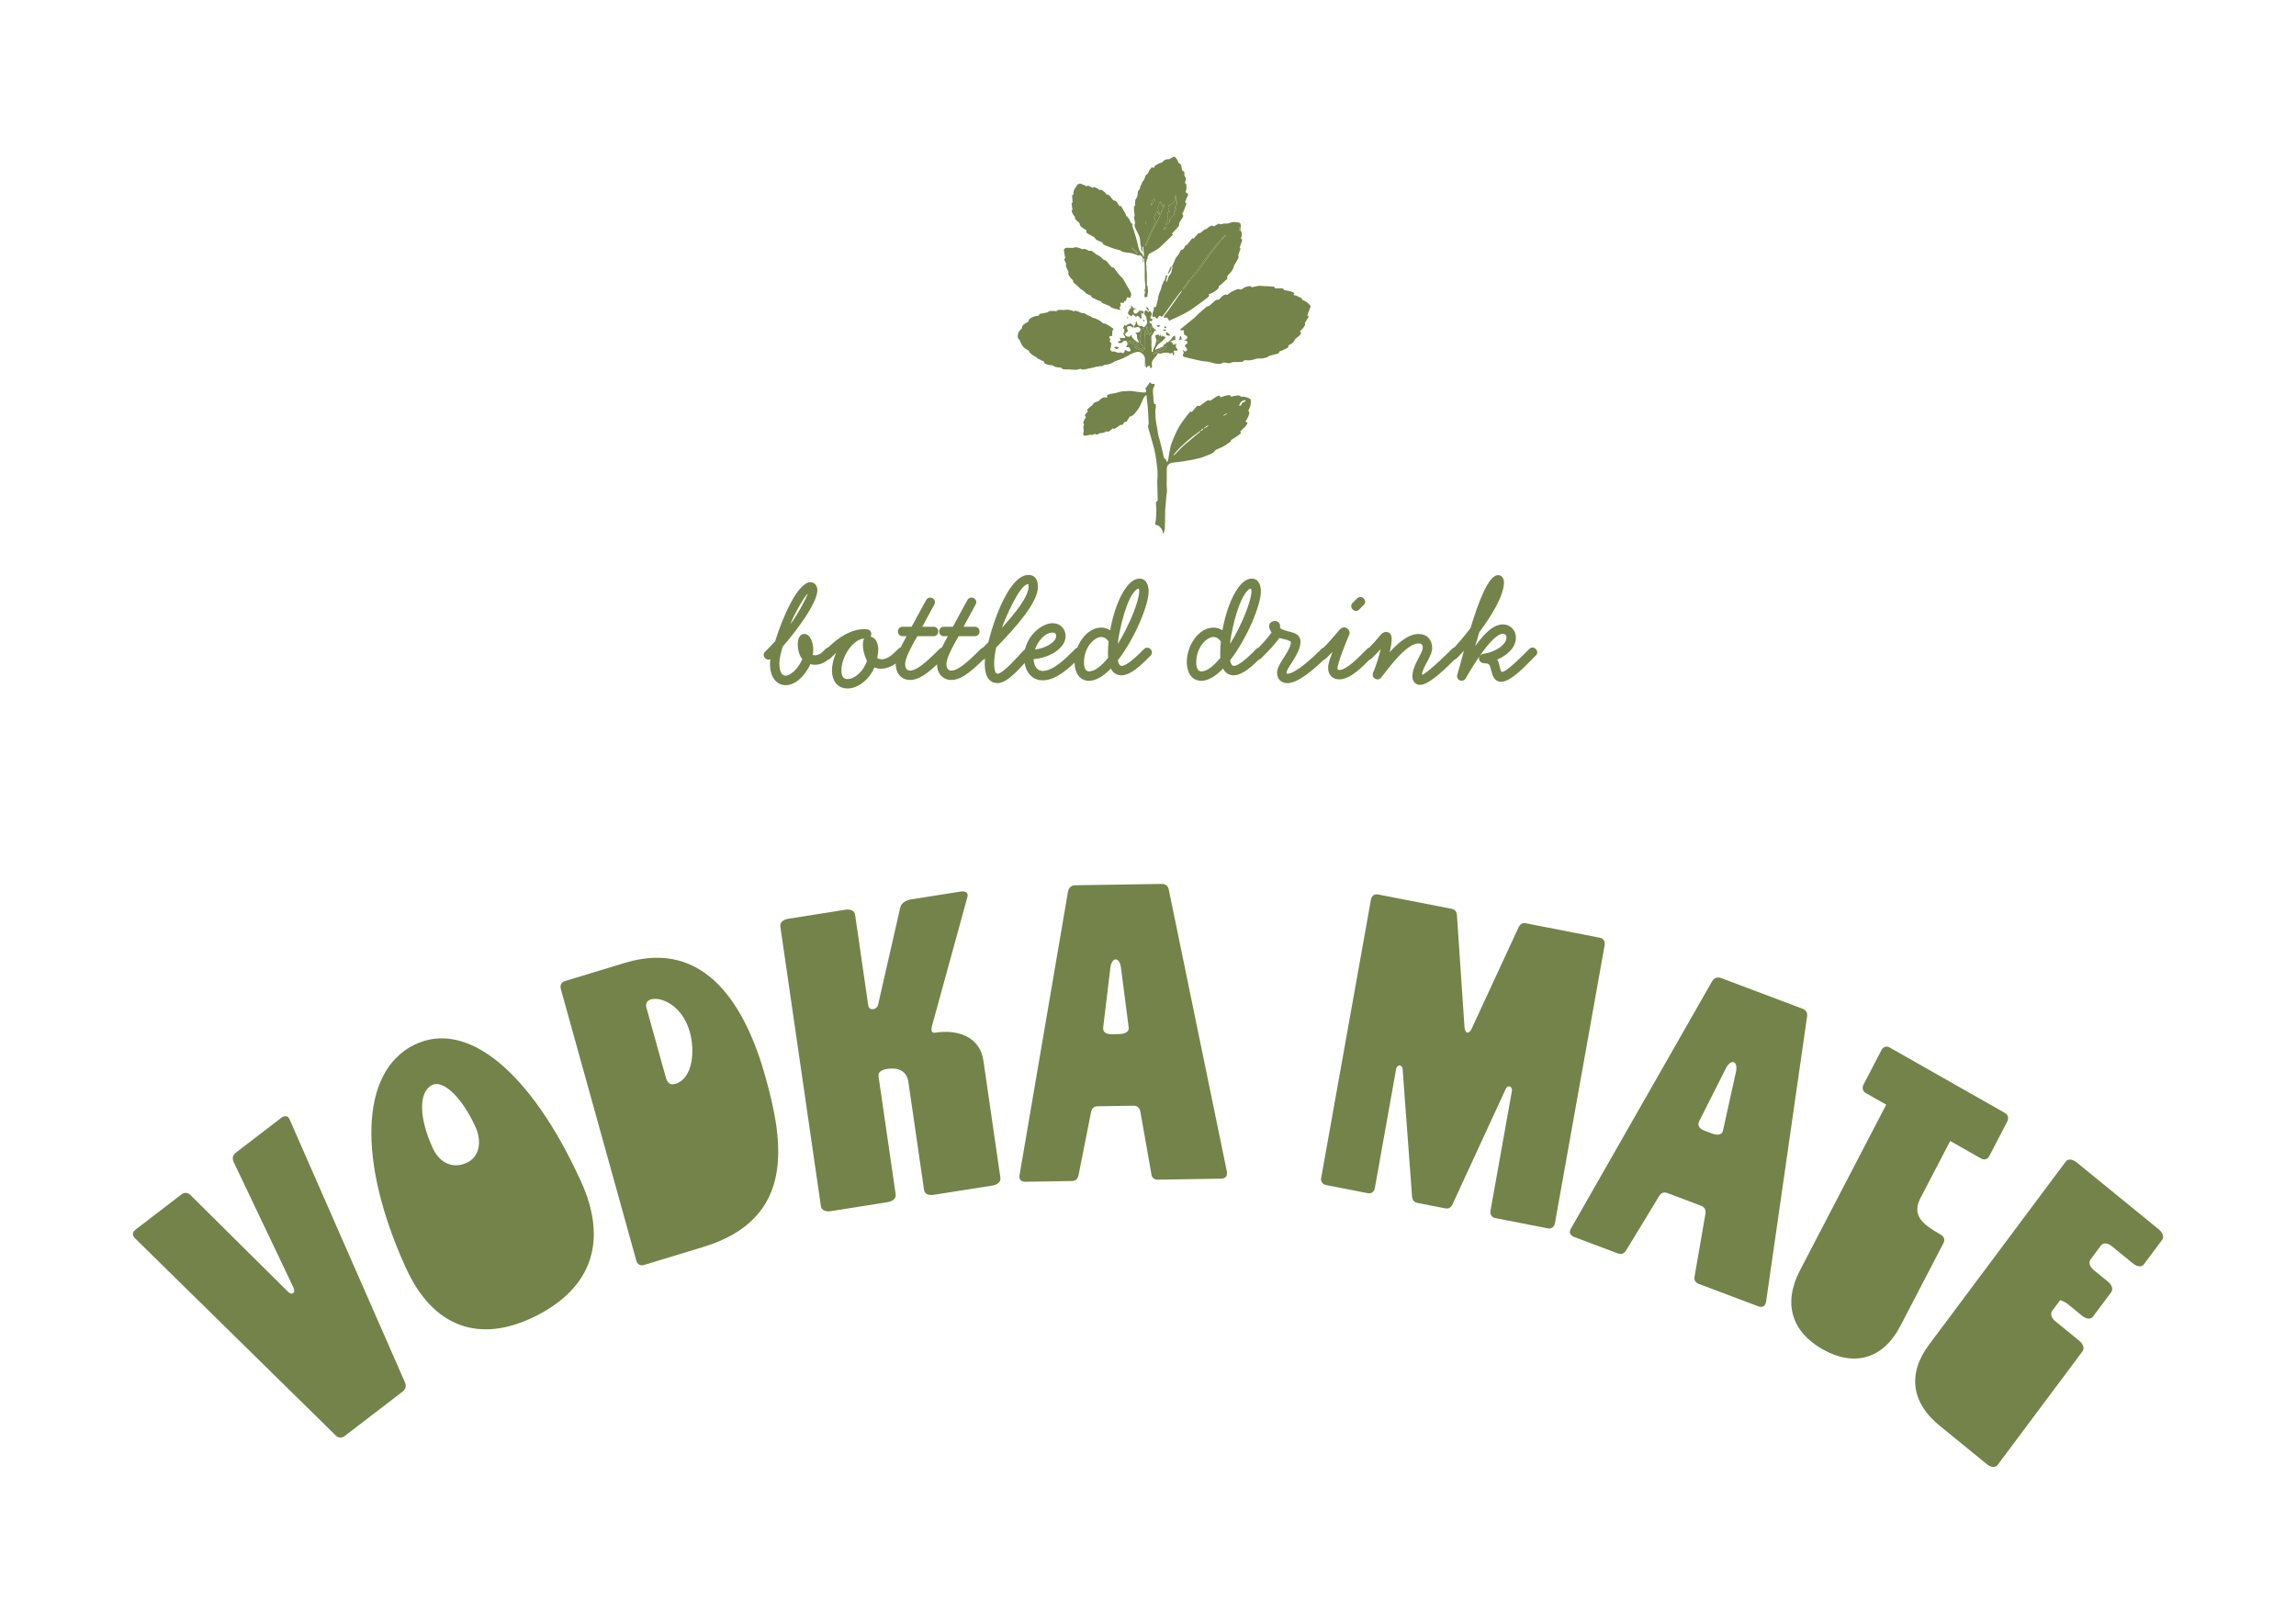 <svg viewBox="0 0 841.89 595.28" xmlns:xlink="http://www.w3.org/1999/xlink" xmlns="http://www.w3.org/2000/svg" data-sanitized-data-name="Ebene 1" data-name="Ebene 1" id="Ebene_1">
  <defs>
    <style>
      .cls-1 {
        clip-path: url(#clippath);
      }

      .cls-2 {
        fill: none;
      }

      .cls-2, .cls-3 {
        stroke-width: 0px;
      }

      .cls-3 {
        fill: #748349;
      }
    </style>
    <clipPath id="clippath">
      <rect height="595.28" width="841.89" class="cls-2"></rect>
    </clipPath>
  </defs>
  <g class="cls-1">
    <path d="M433.65,128.29c.18.13.37.24.53.38.26.24.52.19.77.02.3-.21.43-.63.26-.87-.17-.24-.39-.45-.57-.68-.28-.37-.24-.52.14-.82.21-.16.46-.31.59-.52.21-.35-.06-.78-.49-.87-.19-.04-.39-.07-.72-.14.26-.11.39-.18.54-.24.57-.22.85-.88.49-1.33-.13-.17-.45-.2-.65-.33-.14-.09-.32-.22-.35-.36-.07-.29-.08-.6-.08-.9,0-.51-.04-.56-.58-.53-.14,0-.29.02-.43,0-.12-.02-.31-.08-.33-.16-.03-.1.05-.26.14-.34.63-.53,1.27-1.04,1.92-1.55,1.13-.91,2.27-1.8,3.37-2.73.39-.32.66-.77,1.03-1.11,1.02-.92,2.07-1.82,3.12-2.7.15-.13.4-.16.61-.23.18-.07.39-.11.52-.22.66-.58,1.31-1.17,1.96-1.76.29-.26.62-.44,1.07-.41.38.03.64-.18.85-.45.47-.59,1.03-1.11,1.77-1.41.18-.08.45-.04.65.02.18.06.26.1.41-.08.18-.21.45-.35.69-.52.89-.63,1.87-1.1,2.93-1.43.21-.07.52-.07.71.03.46.25.73.02,1.06-.2.81-.54,1.69-.93,2.72-.94.22,0,.41.01.51.26.03.08.27.15.38.13.74-.16,1.47-.41,2.21-.49.65-.07,1.33.04,2,.07.66.03,1.31.05,1.97.09.58.03,1.17.07,1.74.14.11.01.27.16.29.26.03.25.15.33.41.33.75,0,1.49.02,2.24.02.29,0,.54-.01.58.36.01.11.2.26.34.29.68.15,1.38.23,2.06.4.45.11.89.29,1.3.48.26.13.41.34.09.59-.17.13-.24.31.08.35,1.02.15,1.85.71,2.74,1.13.18.08.21.43.32.69,1.18.27,2.04,1.08,2.84,1.93.12.13.18.39.13.55-.37,1.02-.77,2.03-1.17,3.05-.04-.01-.07-.02-.1-.03.01.02.01.06.03.07.62.32.66.4.32.99-.33.57-.72,1.11-1.06,1.67-.06.1-.04.25-.05.38-.01.25.08.55-.04.74-.43.68-.9,1.35-1.62,1.82-.1.06-.15.19-.21.28.55.64.55.91-.08,1.48-.51.47-1.09.87-1.6,1.35-.18.17-.25.45-.38.67-.1.16-.19.33-.32.47-.47.53-1.12.82-1.74,1.16-.09.05-.09.25-.12.39-.04.16-.02.41-.12.46-.7.38-1.41.72-2.14,1.06-.25.12-.55.14-.81.25-.12.05-.27.2-.28.31-.03.38-.29.53-.62.62-.64.17-1.29.32-1.92.49-.56.15-1.14.22-1.61.66-.27.25-.79.25-1.19.39-.7.25-1.4.24-2.14.2-.48-.03-.98.13-1.45.27-1,.3-2,.54-3.07.39-.45-.06-.88-.02-1.2.36-.31.37-.8.24-1.2.27-.8.04-1.6-.02-2.4.02-.31.01-.61.18-.91.29-.58.22-1.13.11-1.71,0-.56-.11-1.16-.31-1.67.2-.12.12-.39.13-.6.15-1.14.09-2.23-.13-3.3-.51-.63-.22-1.3-.3-1.99-.34-1-.06-1.99-.32-2.98-.51-.99-.2-1.97-.43-2.94-.66-.7-.17-1.39-.34-2.08-.55-.32-.09-.46-.66-.24-.96.31-.43.29-.8-.09-1.18-.07-.08-.11-.19-.16-.29.04-.02.07-.04.11-.06" class="cls-3"></path>
    <path d="M426.43,195.5c-.06-.82-.4-1.54-.97-2.16-.41-.45-.84-.84-1.55-.86-.35-.01-.33-.34-.3-.56.06-.54.21-1.08.25-1.62.08-1.09.14-2.18.14-3.27,0-.81-.09-1.62-.15-2.43-.02-.29-.05-.57.27-.73.37-.2.38-.5.37-.84-.06-2.15-.12-4.3-.14-6.45,0-.9.14-1.8.11-2.69-.04-1.22-.18-2.43-.29-3.65-.04-.45-.22-.91-.13-1.33.1-.45-.26-.73-.24-1.15.03-.45-.13-.91-.21-1.36-.11-.58-.21-1.16-.35-1.74-.14-.57-.32-1.13-.47-1.7-.16-.57-.31-1.14-.47-1.7-.43-1.51-.87-3.02-1.3-4.54-.05-.16-.11-.36-.05-.5.37-.93.19-1.88.16-2.82-.05-1.34-.13-2.68-.24-4.01-.11-1.24-.29-2.48-.43-3.72-.02-.14.04-.29.03-.43,0-.3-.21-.42-.43-.21-.3.28-.58.61-.76.96-.68,1.38-1.1,2.87-2.05,4.14-.63.85-1.23,1.73-2.16,2.34-.09.06-.2.17-.29.15-.52-.07-.65.27-.83.59-.25.43-.5.86-.78,1.27-.06.09-.23.19-.34.19-.52-.03-.78.26-.91.64-.12.38-.47.5-.76.48-.58-.04-.82.33-1.18.6-.43.31-.9.59-1.38.83-.1.05-.33-.13-.49-.2-.44.34-.91.72-1.41,1.07-.23.16-.48.38-.78.05-.03-.03-.19,0-.26.04-.62.34-1.25.59-2.01.59-.38,0-.76.26-1.12.43-.39.18-.71.19-.88-.17-.53.15-1.08.48-1.54.41-.85-.15-1.54.36-2.35.29-.4-.04-.59-.14-.57-.49.03-.39.12-.77.16-1.15.02-.24.06-.51-.02-.73-.24-.64-.04-1.22.2-1.84-.63-.4-.21-.92-.04-1.37.16-.44.48-.83.73-1.24-.72-.49-.4-.88.22-1.58.06-.07.15-.12.23-.18.17-.12.26-.23.12-.46-.17-.28-.12-.61.14-.84.43-.38.9-.73,1.35-1.1.16-.14.38-.27.44-.45.17-.44.49-.7.94-.86.38-.14.77-.26,1.16-.4.08-.03.14-.1.2-.16.17-.18.3-.4.5-.54.46-.33.91-.7,1.56-.65.27.02.53.06.84.09.01-.13.05-.23.02-.32-.11-.46.04-.63.5-.81.81-.32,1.69-.33,2.53-.54.8-.2,1.58-.45,2.38-.62.47-.09.97-.05,1.46-.07.61-.03,1.23-.14,1.83-.1.68.04,1.36.2,2.04.3.01,0,.03.01.04.01,1.07.03,2.1.39,3.19.24.44-.06.35-.36.32-.6-.04-.34-.14-.67-.2-1,0-.05.01-.1.02-.17.15,0,.28,0,.48,0-.25-.42.05-.59.34-.82.22-.18.33-.49.47-.74.07-.12.1-.25.17-.42.15.1.25.15.33.22.31.31.63.5,1.13.39.34-.08.58.37.33.74-.82,1.25-.53,2.58-.41,3.9.05.54.03,1.08.09,1.61.04.36.13.72.25,1.06.03.08.27.1.41.15.05-.03.1-.05.16-.08,0,.43.08.88,0,1.3-.23,1.12-.18,2.23-.11,3.35.05.78.16,1.55.27,2.33.15.98.32,1.96.49,2.93.12.7.25,1.4.4,2.1.07.34.23.66.32,1,.19.69.35,1.39.53,2.09.21.83.44,1.65.63,2.48.14.6.2,1.21.37,1.81.08.29.15.62.59.77.22.07.32.45.46.7.06.11.08.24.15.47.17-.2.32-.3.35-.43.1-.42.15-.85.22-1.28.06-.38.12-.75.17-1.13.03-.22.04-.44.09-.66.05-.22.13-.43.19-.65.02-.05.04-.1.04-.15.12-1.38.62-2.67,1.13-3.95.45-1.13.96-2.24,1.5-3.34.8-1.63,1.84-3.14,2.97-4.59.54-.7,1.09-1.38,1.62-2.08.17-.23.36-.3.66-.2.1.03.3-.03.37-.12.47-.55.92-1.11,1.38-1.67.27-.34.62-.5,1.08-.39.11.02.27,0,.35-.06.45-.32.89-.66,1.34-.99.38-.28.76-.56,1.17-.8.3-.18.61-.33.99-.07.09.06.35-.02.49-.11.61-.4,1.2-.84,1.81-1.24.28-.18.6-.32.91-.43.4-.15.58-.05.64.33.05.27.19.22.39.15,1.01-.34,2.03-.7,3.13-.72.07,0,.14,0,.24.01.03.1.05.2.08.3.09.32.21.31.55.2.5-.16,1.03-.25,1.55-.33.33-.05.68-.04,1.02-.02.15,0,.42.05.44.13.09.3.31.33.56.3,1.02-.15,1.89.27,2.78.62.41.16.53.51.55.87.06,1.24-.21,2.42-.88,3.52-.05.08-.02.29.04.32.41.19.29.51.24.79-.19.99-.67,1.87-1.2,2.72-.18.3-.05.4.21.49.36.12.45.29.26.61-.34.58-.72,1.12-1.29,1.56-.5.38-.88.89-1.32,1.35.1.1.15.17.21.21.22.12.22.26.03.4-.62.46-1.23.94-1.88,1.38-.49.34-1.02.62-1.51.95-.12.08-.27.25-.26.37.04.29-.12.36-.35.5-.55.33-1.05.72-1.58,1.08-.92.61-1.93,1.06-2.97,1.47-.4.16-.84.39-1.11.86-.21.37-.74.61-1.17.83-.63.31-1.3.55-1.95.8-.67.26-1.34.52-2.03.73-.48.15-.99.23-1.48.34-.57.13-1.14.28-1.71.39-1.2.22-2.4.44-3.61.62-1.07.16-2.14.27-3.21.38-1.45.14-2.27.94-2.3,2.3-.04,2.1-.05,4.2-.04,6.3,0,.63.14,1.26.11,1.89-.04.79-.22,1.58-.3,2.37-.08.76-.1,1.52-.16,2.28-.06.72-.14,1.45-.2,2.17-.02.22-.02.45-.02.67-.03,1.96-.02,3.93-.1,5.89-.02.63-.24,1.26-.38,1.89-.02.09-.13.16-.19.24-.04-.02-.08-.05-.12-.07M440.18,157.9c-1.03.75-2.07,1.49-3.07,2.27-.74.58-1.44,1.21-2.15,1.83-.74.65-1.48,1.31-2.2,1.99-.36.34-.66.72-.99,1.08-.1.11-.21.21-.3.32-.31.35-.62.71-.93,1.07-.1.12-.19.24-.28.37.05.04.1.07.15.11.25-.22.51-.43.75-.66.93-.95,1.79-1.97,2.79-2.85,1.71-1.52,3.53-2.94,5.26-4.43.36-.31.92-.52.96-1.09.54.05.86-.16,1.1-.85-.27.16-.46.24-.61.36-.18.15-.32.33-.48.49M456.82,146.98c-.14-.27-.37-.3-.65-.23-.96.23-1.65,1.02-1.8,2.13.38-.14.81-.28.86-.64.04-.34.18-.48.46-.63.37-.19.73-.41,1.14-.64M443.07,155.97s-.07-.08-.11-.11c-.48.35-.96.7-1.45,1.05.05.05.09.1.14.15.55-.27,1.07-.58,1.42-1.09M450.11,151.61c-.52-.09-1.49.48-1.58.91.53-.3,1.05-.61,1.58-.91M424.52,173.15h.04c0-.69,0-1.38,0-2.06-.01,0-.03,0-.04,0,0,.69,0,1.37.01,2.06" class="cls-3"></path>
    <path d="M410.36,75.25c-.03.06-.07.11-.1.17.13.05.3.17.37.13.34-.2.46.07.56.23.48.78.94,1.57,1.39,2.36.11.18.17.39.25.59.07.15.3.31-.07.44.1.03.21.09.31.09.23,0,.41.02.32.3-.01.04.03.1.06.13.64.45.84,1.13,1.1,1.78.04.09.08.24.15.25.43.08.45.44.59.72.03.05.02.17-.02.2-.31.2-.1.38.03.62.06-.13.09-.21.17-.39-.02.26-.03.42-.04.58,0,.11-.07.26-.02.32.42.53.43,1.19.65,1.78.33.9.56,1.84.81,2.77.22.84.39,1.7.62,2.54.19.69.38,1.4,1.05,1.89.12.08.2.22.27.35.17.33.32.68.48,1.02.05,0,.1-.02.15-.03,0-.38.02-.76-.01-1.13-.05-.76-.12-1.52-.2-2.28-.01-.11-.12-.21-.18-.32-.06.1-.18.21-.18.3.02.4.09.81.13,1.21.02.2,0,.4-.05.59-.35-.64-.64-1.26-.53-1.99.03-.22-.18-.47-.22-.71-.07-.47-.14-.94-.14-1.41,0-.95-.33-1.8-.74-2.64-.38-.77-.77-1.52-1.1-2.31-.21-.5-.34-1.02.02-1.54.06-.09-.04-.27-.07-.41-.12-.56-.23-1.11-.35-1.67-.01-.05-.02-.12,0-.16.5-.74,0-1.48,0-2.22,0-.54-.02-1.08-.02-1.62,0-.07.05-.18.11-.19.4-.1.33-.38.31-.64-.08-.83-.05-1.69.48-2.34.44-.54.39-1.06.45-1.63.04-.47.12-1.1.46-1.33.62-.42.27-1.05.61-1.5.26-.34.37-.79.55-1.18.04-.09.08-.19.14-.28.09-.15.2-.29.3-.43.13-.18.29-.35.37-.54.2-.47.33-.97.53-1.44.06-.15.23-.3.38-.35.42-.15.54-.48.65-.83.21-.69.68-1.23,1.21-1.71.31-.29.36.11.55.28.1-.12.22-.21.27-.33.2-.47.59-.77,1.04-1.01.52-.27,1.01-.58,1.64-.65.18-.02.36-.23.5-.39.55-.64,1.21-1.02,2.14-.9.07.01.16-.01.23-.05.53-.29,1.05-.6,1.6-.86.18-.08.42-.11.58.15.15.25.43.42.58.67.21.33.36.68.52,1.03.15.32.27.61.68.76.21.08.41.36.46.59.13.53.15,1.09.26,1.62.03.15.2.32.36.38.37.16.57.36.54.76-.03.26-.02.53,0,.79.01.14.04.3.13.4.53.58.38,1.23.2,1.85-.14.48-.12.73.25,1.04.09.08.15.23.14.35-.03.72.15,1.44-.19,2.15-.19.39-.03.62.38.8.52.22.56.43.32.9-.34.67-.63,1.37-.9,2.08-.08.21-.11.47.24.6.09.03.16.27.13.38-.33.93-.68,1.86-1.04,2.78-.04.11-.11.21-.18.31-.28.34-.36.65,0,1.01.11.11.11.41.03.56-.4.69-.88,1.35-1.29,2.03-.12.2-.19.47-.16.7.1.68-.43,1.05-.81,1.49-.61.68-1.23,1.34-1.87,2.04.17.11.29.19.45.29-.14.16-.26.32-.4.45-1.37,1.32-2.75,2.63-4.12,3.96-.72.7-1.56,1.23-2.46,1.7-.53.28-1.06.57-1.59.86-.26.14-.48.3-.44.61,0,.01,0,.03-.01.04-.4.39-.31.89-.33,1.36-.11,0-.26-.03-.26-.02-.03.16-.06.33-.06.49,0,.07.09.19.07.21-.4.3-.25.71-.26,1.07-.02.95,0,1.9,0,2.85.04,0,.09,0,.13,0,0-.72,0-1.43-.01-2.15.04,0,.08,0,.12,0,0,1.08,0,2.17.02,3.25,0,.22.02.43.02.65,0,.97-.03,1.94-.03,2.92,0,.17-.14.42.22.47.03,0,.04.14.05.21.07.73.15,1.46.2,2.2,0,.1-.1.2-.14.3-.04.1-.09.21-.09.32,0,.36,0,.73,0,1.03-.33.09-.55.16-.76.22-.21.05-.35,0-.33-.22.05-.48-.2-1.01.26-1.43.06-.06.04-.2.04-.31-.01-.9.07-1.81-.05-2.69-.34-2.43-.08-4.87-.2-7.31-.04-.79-.13-1.58-.2-2.36h-.22c0,.49,0,.98,0,1.46-.06,0-.11,0-.17,0-.03-.36-.12-.72-.07-1.07.09-.71-.42-1.25-1.35-1.7.04.14.08.27.12.45-.51-.18-.96-.34-1.42-.5-.49-.17-.96-.39-1.46-.49-.68-.14-1.38-.15-2.07-.28-.65-.12-1.35-.06-1.88-.6-.22-.22-.66-.26-1.01-.36-.76-.22-1.54-.4-2.28-.67-.94-.34-1.85-.74-2.77-1.12-.33-.14-.57-.33-.63-.69-.02-.09-.12-.2-.22-.24-.68-.32-1.39-.6-2.05-.95-.22-.11-.34-.39-.51-.58-.15-.17-.27-.37-.46-.48-.73-.41-1.5-.76-2.21-1.2-.4-.24-.81-.56-.45-1.11.03-.04-.14-.24-.26-.29-.77-.32-1.41-.8-1.96-1.39-.13-.14-.25-.35-.24-.51.03-.42-.23-.65-.52-.9-.43-.37-.84-.76-1.2-1.18-.11-.12-.04-.38-.06-.57.04,0,.07,0,.11,0-.27-.35-.57-.68-.8-1.06-.21-.34-.36-.71-.49-1.08-.05-.14-.03-.36.06-.45.41-.39.09-.77.04-1.15-.06-.46-.11-.93-.14-1.4,0-.06.06-.17.11-.19.38-.12.24-.33.2-.6-.09-.72-.1-1.44-.12-2.16,0-.06.1-.17.14-.17.42.01.36-.25.34-.49-.08-.75.21-1.39.63-2.01.21-.3.44-.59.61-.91.33-.59,1.21-.95,1.92-.45.15.11.37.14.57.19.35.1.7.19.77.63.14-.09.25-.21.37-.23.25-.04.54-.09.76,0,.51.2.97.47,1.48.73.06-.13.11-.25.17-.36.89.15,1.6.55,2.25,1.09.08.06.3.09.35.04.24-.23.48-.13.63.04.46.5,1.21.73,1.47,1.41.04.11.24.23.37.24.77.03,1.07.59,1.44,1.05.23.29.45.59.69.88.06.08.17.16.27.17.92.16,1.35.79,1.7,1.49.05.11.18.18.27.28M430.79,78.52c-.47-.2-.49-.44-.27-.73.2-.27.37-.56.57-.84.18-.25.14-.49-.09-.68-.27-.21-.13-.33.01-.55.27-.42.49-.88.67-1.34.06-.15-.07-.51-.17-.54-.43-.1-.28-.31-.24-.57.07-.46.09-.93.09-1.4,0-.09-.15-.18-.23-.27-.06.09-.16.18-.18.27-.07.42-.11.84-.17,1.25-.09.72-.36,1.32-1.21,1.56-.12.03-.22.19-.29.3-.14.24-.3.42-.63.36-.06-.01-.14.05-.32.11.66.28.42.63.23.99-.06.12-.11.24-.14.37-.04.17-.07.35-.1.52.17,0,.35-.02.53-.03.02,0,.05.02.09.04-.01.61-.76.29-.99.66.02.04.04.11.08.16.32.42.42.85.1,1.33-.07.11-.1.33-.02.41.3.36.08.68-.05,1-.15.37-.31.74-.46,1.11-.05.13-.05.28-.07.41.67-.39,1.33-.74,1.54-1.46-.35-.2-.37-.24-.12-.52.36-.41.72-.82,1.1-1.22.22-.24.47-.45.77-.74M419.98,90.28s.08,0,.11,0c.36-.88.69-1.77,1.08-2.63.68-1.49,1.38-2.97,2.1-4.45.32-.66.71-1.29,1.03-1.95.39-.8.76-1.61,1.11-2.42.48-1.12.92-2.24,1.38-3.37.05-.13.06-.27.09-.4-.05-.02-.1-.04-.14-.06-.12.19-.24.39-.38.62-.32-.56-.63-1.09-.99-1.72-.13.3-.24.53-.33.77-.11.28-.21.57-.31.86-.07.2-.22.42-.2.62.05.44.16.88.3,1.3.06.19.26.34.46.58-.03.1-.08.31-.14.52-.05.02-.1.03-.15.05-.14-.23-.28-.47-.44-.69-.1-.13-.24-.23-.36-.34-.06.11-.12.22-.17.34-.16.39-.21.88-.5,1.15-.44.42-.46.77-.18,1.23.15.23.28.47.39.72.04.1.03.24,0,.34-.12.29-.29.56-.42.85-.19.4-.35.8-.55,1.2-.52,1.07-1.08,2.12-1.56,3.2-.42.93-.76,1.89-1.11,2.85-.09.26-.07.56-.1.84M421.97,75.29s.1.04.15.05c.44-.63.89-1.25,1.33-1.88.01-.02.03-.06.02-.07-.12-.17-.25-.33-.38-.49-.12.09-.28.16-.36.28-.16.23-.31.48-.39.73-.15.45-.25.92-.37,1.38M417.2,92.83c-.06-.08-.1-.14-.15-.2-.25-.25-.48-.52-.75-.76-.37-.33-.75-.65-1.14-.95-.08-.06-.22-.04-.33-.06.03.09.05.19.11.26.16.17.34.32.51.48.46.42.93.85,1.4,1.27.06.05.17.07.26.08.03,0,.07-.07.11-.12M426.71,84.13c.06.03.12.06.18.1.2-.21.41-.41.6-.63.16-.18.09-.35-.12-.41-.12-.03-.36.04-.4.13-.12.26-.18.54-.26.81M419.98,82.28s.05,0,.08,0c0-.32,0-.64,0-.96-.03,0-.05,0-.08,0,0,.32,0,.64,0,.96" class="cls-3"></path>
    <path d="M422.8,120.12c.15.1.32.19.43.31.11.13.17.3.26.46.14-.04.24-.1.35-.11.07,0,.17.05.2.11.02.04-.05.17-.1.18-.88.15-.85.98-1.27,1.47-.06.07-.05.19-.12.25-.45.35-.38.79-.36,1.27.06,1.2.06,2.4.09,3.6,0,.41,0,.82.02,1.22,0,.07.09.18.16.2.06.02.18-.06.23-.12.07-.08.15-.19.14-.28-.07-.84.5-1.46.81-2.18.06-.15.07-.32.1-.48.02-.13.02-.27.08-.38.29-.46.24-.91.06-1.39-.14-.38-.17-.79-.25-1.19,0-.04,0-.11.02-.11.36-.12.72-.27,1.09-.33.09-.02.25.24.35.38.06.08.06.2.1.34.09-.21.17-.38.25-.56.05,0,.1,0,.14,0,.1.24.2.48.31.75.05-.05.08-.08.1-.11.3-.53.29-.52.71-.09.11.12.34.14.52.2.07.02.15.02.23.03-.01.07,0,.17-.05.21-.64.64-1.19,1.43-1.97,1.86-.9.49-1.17,1.27-1.64,1.98-.1.16-.17.34-.31.63.25-.07.38-.09.49-.14.33-.14.66-.3,1-.42.67-.22,1.29-.51,1.83-.98-.11-.07-.19-.12-.33-.21.33-.15.67-.23.9-.42.22-.18.32-.48.5-.79.12.18.2.3.23.34.34-.3.71-.59,1.03-.93.29-.3.52-.65.75-1,.14-.21.21-.43.55-.42.1,0,.2-.15.36-.29.39.57-.08,1.23.35,1.76-.85-.27-1.39.27-2.05.5.04.07.05.11.06.11.54-.07.77.08.79.63.02.39.68.5,1.01.22.1-.08.19-.17.35-.31-.05.37-.08.66-.13.94-.08.47.17.8.5,1.12.11.11.23.38.17.45-.1.12-.34.17-.52.2-.13.02-.28-.06-.42-.06-.58,0-.57.04-.44.53.1.41.05.84-.1,1.24-.06,0-.12,0-.19,0-.06-.24-.12-.48-.19-.72-.03-.11-.09-.21-.13-.32-.1.06-.22.1-.28.18-.14.2-.28.25-.49.08-.01,0-.02-.02-.04-.02-.99-.14-1.97-.5-2.98.03-.26.14-.69.07-1.03.02-.38-.06-.58-.09-.71.35-.1.34-.38.63-.66.92-.84.9-1.61,1.9-1.24,3.23.12.45-.12.72-.57,1.03-.06-.24-.08-.43-.15-.61-.06-.15-.16-.39-.28-.41-.16-.03-.38.08-.53.19-.13.09-.2.25-.31.38-.06.07-.15.12-.23.19-.08-.1-.21-.2-.22-.3-.05-.5-.07-1-.09-1.5,0-.08,0-.16-.01-.24l-.08,1.57s-.08,0-.12,0c0-.8-.05-1.6,0-2.4.08-1.17-.47-2.01-1.46-2.66-.56-.37-1.2-.38-1.8-.22-.71.19-1.39.48-2.06.77-.34.15-.6.46-.94.6-.66.27-1.22.68-1.87.95-.96.4-1.96.72-2.93,1.08-.15.05-.26.19-.39.27-.96.52-2,.97-3.09.99-.64.01-.93.51-1.48.52-.12,0-.25.05-.43.09.07-.09.1-.13.19-.25-.17.03-.36.04-.38.08-.1.38-.37.16-.59.18-.43.04-.85.17-1.27.27-.09.02-.18.07-.27.09-.81.17-1.62.36-2.44.51-.73.13-1.44.49-2.23.07-.23-.12-.66.06-.99.11-.33.06-.66.19-.99.18-.8-.02-1.6-.11-2.4-.17-.08,0-.18-.05-.25-.03-.53.18-1.05-.04-1.58,0-.36.03-.69-.1-.87-.45-.04-.09-.25-.13-.39-.15-.63-.08-1.27-.13-1.9-.24-.22-.04-.4-.22-.61-.33-.24-.12-.48-.31-.72-.32-.87-.05-1.7-.2-2.46-.59-.2-.1-.48-.18-.26-.49.03-.04-.11-.23-.21-.28-.73-.36-1.47-.7-2.2-1.06-.14-.07-.23-.22-.35-.33-.11-.1-.2-.23-.33-.28-.94-.38-1.67-1.01-2.37-1.67-.02-.02-.05-.04-.05-.06-.07-.65-.68-.85-1.17-1.11-1.04-.55-1.55-1.44-2.01-2.39-.2-.43-.33-.96-.67-1.26-.62-.54-.45-1.15-.36-1.73.11-.73.45-1.4,1.08-1.91.18-.15.4-.38.4-.57-.01-.77.58-1.15,1.11-1.55.33-.26.76-.4,1.12-.63.13-.09.27-.28.26-.41-.02-.35.15-.55.43-.75.65-.44,1.34-.81,2.15-.96.14-.02.28-.04.42-.04.41,0,.71-.12.88-.5.05-.12.18-.27.3-.29.76-.15,1.52-.27,2.28-.42.22-.04.42-.17.63-.26.29-.13.57-.36.87-.37.65-.03,1.31.06,1.96.08.13,0,.29-.02.39-.1.61-.45,1.27-.47,2.01-.33.43.08.91-.04,1.37-.07.23-.01.47-.06.68-.01.65.14,1.38.08,1.94.51.06.05.22.07.27.04.53-.4,1.01-.04,1.49.08.33.08.62.26.93.4.33.14.64.34,1.05.2.12-.04.31.03.44.1.58.31,1.11.75,1.73.93.53.15.88.57,1.32.67.5.11.92.31,1.37.49.77.31,1.46.72,2.02,1.31.22.23.46.34.81.34.26,0,.56.09.79.23.76.45,1.49.93,2.22,1.43.41.28.35.38.04.75-.16.19-.12.53-.16.8-.02.21-.02.42-.03.63,0,.1-.05.22,0,.31.19.39-.06.42-.38.43-.15,0-.33,0-.46.07-.28.15-.35.56-.1.76.26.21.29.44.16.67-.24.42,0,.7.28.96.2.19.4.34.1.62-.09.08-.06.3-.04.45.03.34.08.64-.18.96-.34.44.19,1.2.79,1.2.18,0,.37-.06.55-.04.23.02.49.05.66.17.49.33.98.36,1.53.2.14-.04.35.02.49.09.51.27,1.04.06,1.15-.46.01-.06,0-.13,0-.2.03-.15.08-.3.12-.44.13.08.27.15.4.23.38.26.77.43,1.26.39.35-.03.51-.2.42-.45-.12-.37-.31-.73-.54-1.04-.07-.1-.38-.06-.57-.08-.18-.02-.36-.03-.54-.05.06-.13.11-.26.17-.38.03-.06.1-.11.11-.16.06-.35.2-.63.7-.64-.55-.1-.81-.32-.56-.81-.83-.51-1.33-.4-1.89.38-.05.07-.17.15-.26.15-.37,0-.75-.01-1.12-.04-.08,0-.18-.09-.2-.16-.01-.05.08-.14.15-.19.06-.05.2-.06.21-.11.06-.37.36-.34.76-.33-.11-.2-.19-.33-.25-.48-.07-.16-.12-.33-.18-.5.19-.04.38-.11.56-.1.33.02.65.13.97.11.2,0,.4-.16.56-.29.03-.03-.14-.26-.23-.4-.19-.29-.39-.58-.55-.88-.03-.06.05-.2.12-.26.47-.41.17-.96.28-1.43.01-.05-.19-.14-.29-.21-.22-.16-.36-.31-.03-.52.11-.07.15-.23.21-.36.06-.12.1-.26.17-.45.47.39.78.29,1.02-.16.04-.07.22-.08.34-.12.18-.06.38-.11.52-.21.2-.15.34-.13.51.03.24.22.49.43.75.64.33.26.37.52.09.88-.2-.15-.4-.29-.6-.43-.45-.33-1.18-.35-1.57.03-.14.13-.17.43-.12.63.08.34.27.66.38.9-.4.34-.75.63-1.08.94-.13.12.13.78.37.89.45.2.91.49,1.42.11.11-.08.19-.2.3-.3.08-.07.18-.12.33-.17-.2.74.38,1.13.76,1.58.17.2.41.35.61.53.36.23.71.46,1.13.73.14-.61-.16-1-.42-1.42-.11-.17-.17-.39-.18-.6-.02-.28.09-.59.03-.86-.05-.21-.27-.4-.43-.59-.07-.08-.15-.15-.23-.23.11-.02.23-.08.34-.06.87.15,1.53-.3,1.59-1.1.04-.57-.71-1.07-1.28-.86-.26.1-.54.16-.83.24-.32-.33-.19-.72.04-1,.34-.39.38-.8.36-1.26,0-.06.03-.12.16-.21.08.17.17.33.22.5.11.41.23.8.62,1.1.26.2.5.27.83.2.29-.06.63-.14.65.28.24.06.47.11.66.16.11-.15.21-.37.38-.51.6-.51.81-1.27.53-1.98-.08-.2-.13-.41-.12-.62.04-.56-.23-.98-.63-1.37-.1-.1-.18-.28-.17-.42.03-.37.11-.73.2-1.09.02-.06.2-.14.28-.12.37.07.78.1.89.58.2-.14.35-.24.48-.34.62.21.94.62.82,1.19-.1.47-.33.92-.52,1.41,0,0,.09.05.18.07.66.17.71.26.45.85-.05.12-.11.23-.26.36-.05-.16-.1-.31-.16-.5-.15.17-.3.32-.43.48-.15.19,0,.57.28.58.41,0,.46.16.51.49.06.37.28.71.42,1.07-.21-.13-.42-.25-.62-.38-.44.61-.48,1.26-.02,1.6.22-.42.42-.83.63-1.23M419.84,128.32c.18-.44-.22-.82-.22-1.21.01-.95.02-1.91.03-2.86,0-.27.13-.52.01-.81-.06-.15.05-.35.08-.54.05-.29.16-.58.12-.86-.08-.46-.24-.91-.4-1.35-.05-.13-.25-.33-.34-.31-.15.03-.35.18-.4.32-.2.64-.36,1.28-.52,1.93-.1.41-.25.82-.24,1.23.01.42-.02.84,0,1.25.02.4.26.78.34,1.18.08.39.23.52.7.15-.08.82.25,1.41.84,1.88M427.91,127.04c-.61-.26-1.01.05-1.36.27-1.15.7-2.25,1.45-3.37,2.2-.13.09-.2.25-.3.38.03.03.07.05.1.08.4-.26.83-.48,1.17-.79.19-.17.31-.22.56-.22.44,0,.9-.05,1.19-.35.2,0,.4.06.5-.01.31-.22.6-.46.86-.73.23-.24.41-.52.64-.82M413.71,125.29s-.03.09-.05.13c.19.09.38.19.58.27.14.06.3.07.45.12.75.27,1.49.55,2.24.82.14.05.31.09.46.07.06,0,.17-.23.15-.25-.48-.43-.92-.91-1.67-.93-.12,0-.25-.06-.35-.12-.59-.38-1.2-.34-1.81-.12M419.26,128.69c-.08-.12-.11-.18-.15-.23-.51-.61-1.25-.88-1.96-1.21-.01,0-.03,0-.04,0-.28-.02-.56-.03-.75-.29-.04-.05-.27.02-.41.04.03.1.03.22.1.28.82.73,1.96.96,2.91,1.49.06.03.18-.04.31-.07M420.16,121.16c.08.46.13.84.21,1.2.01.07.12.14.2.17.05.01.15-.06.18-.12.15-.26.28-.54.44-.86-.32-.12-.64-.24-1.04-.39M420.49,119.67c-.28.76-.1,1.33.43,1.37.15-.53-.08-.96-.43-1.37M421.34,122.88c.47-.13,1.01-.86.93-1.26-.54.27-1,.89-.93,1.26M424.9,124.97s-.07-.09-.11-.14c-.22,0-.5-.12-.54.23-.01.08.1.18.15.27.17-.12.33-.24.5-.36M422.03,127.46h.06c0-.45,0-.91,0-1.36h-.06c0,.45,0,.91,0,1.36" class="cls-3"></path>
    <path d="M444.96,83.07c.62-.35,1.2-.67,1.76-1.01.19-.11.29-.11.48.03.15.11.42.16.61.13.36-.06.69-.24,1.05-.28.34-.04.7.08,1.04.04.37-.04.74-.15,1.09-.28,1.02-.42,2.06-.32,3.1-.11.21.04.53.05.59.16.17.31.3.67.31,1.01,0,.56-.11,1.12-.15,1.68,0,.11.11.23.18.35.1.18.3.35.29.52-.04.61.12,1.24-.21,1.83-.12.22-.18.54.3.57.04,0,.12.27.08.38-.3.94-.63,1.87-.95,2.82.45.11.36.31.22.62-.28.65-.47,1.35-.7,2.02-.01.04-.03.08-.01.12.39.86-.35,1.45-.62,2.14-.21.52-.62.97-.88,1.48-.16.33-.17.72-.32,1.05-.38.86-.98,1.59-1.67,2.27-.25.24-.46.54-.6.85-.07.15.03.38.06.58.05.02.1.04.15.06-.83.75-1.66,1.51-2.5,2.26-.21.19-.5.3-.72.48-.09.08-.16.28-.11.36.15.23.02.35-.12.51-.79.9-1.81,1.52-2.95,1.99-.15.06-.33.07-.49.11-.01.03-.05.06-.04.07.33.58-.04.92-.48,1.25-1.82,1.35-3.61,2.73-5.47,4.03-1.04.73-2.17,1.36-3.31,1.96-1.2.64-2.46,1.2-3.7,1.77-.51.24-1.03.44-1.63.69-.02-.07-.06-.22-.14-.35-.16-.26-.3-.54-.52-.74-.2-.17-.5-.18-.74.04-.25.23-.43.07-.45-.15-.02-.25.03-.54.17-.74.37-.53.83-1,1.22-1.52.46-.61.87-1.23,1.3-1.85.74-1.05,1.48-2.11,2.22-3.16.49-.69,1-1.38,1.48-2.07.08-.11.11-.25.16-.37-.04-.02-.08-.04-.12-.07-.16.2-.33.4-.49.6-.19.24-.38.48-.56.73-.53.7-1.06,1.41-1.58,2.11-.02.03-.06.06-.09.09-.96,1.36-1.91,2.72-2.89,4.07-.44.6-.91,1.19-1.38,1.77-.15.19-.31.28-.54.02-.28-.31-.6-.27-.84.07-.19.26-.36.54-.59.89-.31-.32-.6-.62-.93-.97-.13.08-.31.21-.52.34-.3-.32-.32-.67-.23-1.04.06-.24.09-.49.13-.73.02-.09,0-.2.05-.27.32-.43.33-.91.29-1.41-.02-.24.11-.3.34-.27.36.04.5-.14.58-.45.22-.91.47-1.81.69-2.71.05-.22-.02-.46.03-.67.08-.37.19-.73.33-1.08.41-1.01.88-2,1.01-3.09.48-.49.33-1.23.89-1.73.27-.24.29-.72.37-1.1.13-.61.23-.78.7-.97.02.18.07.35.04.5-.12.49-.27.97-.42,1.45-.1.3-.1.35.2.64.2-.55.39-1.07.57-1.58.05-.15.05-.32.14-.45.28-.43.61-.82.88-1.26.13-.21.15-.48.21-.73.04-.19.01-.4.09-.58.14-.32.35-.61.08-.96-.05-.06.01-.2.05-.3.32-.7.65-1.39.96-2.09.06-.13,0-.3.07-.42.14-.26.33-.5.51-.74.28-.38.6-.74.85-1.14.26-.4.43-.85.68-1.27.09-.15.28-.35.41-.34.54.05.67-.35.88-.63.14-.19.2-.43.33-.64.07-.12.19-.3.3-.31.41-.05.55-.34.75-.6.48-.61.96-1.2,1.44-1.81.22-.28.46-.2.72-.06.36-.44.69-.91,1.09-1.31.33-.33.6-.78,1.22-.74.08,0,.17-.08.25-.14.44-.36.88-.72,1.32-1.08.08-.06.17-.15.25-.15.6.06.79-.44,1.16-.68.36-.23.73-.46,1.13-.62.28-.11.63-.17.8.3M436.35,102.57c-.27.22-.6.41-.81.68-.26.34-.4.75-.64,1.1-.33.48-.72.94-1.07,1.41-.08.11-.13.24-.2.35.05.04.09.07.14.1.11-.1.24-.19.33-.3.49-.61,1-1.21,1.44-1.85.32-.47.53-1,.8-1.51.57-.28.71-.49.64-.93.21-.08.46-.13.61-.26.39-.35.79-.71,1.09-1.12.95-1.28,1.85-2.6,2.78-3.89,1-1.4,1.99-2.8,3.03-4.17,1.09-1.43,2.25-2.82,3.37-4.22.59-.57,1.18-1.14,1.77-1.7-.04-.04-.07-.08-.11-.12-.1.04-.22.07-.3.14-.39.33-.79.65-1.13,1.02-.15.17-.16.45-.23.68-.07.02-.15.03-.2.07-.51.46-1.06.89-1.5,1.4-.85.97-1.65,1.97-2.43,2.99-.59.77-1.11,1.59-1.69,2.36-.3.4-.68.76-1.02,1.14-.11.12-.2.26-.28.39-.19.3-.35.62-.55.91-.11.17-.28.29-.4.45-.28.38-.55.77-.82,1.16-.66.93-1.32,1.87-1.97,2.81-.1.09-.19.2-.31.26-.28.16-.4.37-.33.67M454.53,84.72c.11-.39.21-.65.25-.92.02-.17-.04-.36-.1-.52,0-.03-.3,0-.3,0-.02.44-.13.9.15,1.43" class="cls-3"></path>
    <path d="M412.95,110.27c-.23.05-.53.05-.68.18-.15.12-.15.4-.2.57-.45,0-.84,0-1.35,0,.08.27.17.48.21.7.03.15.07.36-.02.46-.46.54-.48.56-.13,1.15.04.07.08.14.18.32-.36-.06-.62-.11-.88-.16-.92-.18-1.82-.41-2.66-.8-.1-.04-.23-.11-.25-.18-.05-.3-.32-.34-.55-.43-.81-.32-1.62-.64-2.43-.97-.06-.02-.16-.07-.17-.12-.09-.65-.74-.58-1.18-.78-.84-.38-1.69-.76-2.51-1.17-.14-.07-.15-.34-.22-.52.03-.02.06-.04.09-.06-.59-.25-1.19-.49-1.76-.78-.26-.13-.44-.38-.65-.58-.16-.15-.29-.33-.46-.45-.36-.25-.77-.46-1.13-.72-.18-.13-.3-.34-.46-.51-.27-.27-.54-.54-.83-.78-.35-.3-.73-.58-1.09-.86-.23-.19-.39-.38-.32-.72.03-.16-.14-.41-.3-.54-.68-.52-1.05-1.24-1.46-1.93-.07-.12,0-.31.02-.47,0-.14.07-.3.02-.42-.25-.59-.55-1.15-.78-1.74-.12-.32-.36-.62-.08-1.03.1-.14-.15-.5-.25-.75-.1-.26-.2-.52-.32-.77-.13-.27-.17-.5.13-.7.31-.21.01-.43,0-.64-.05-.49-.16-.98-.25-1.47-.05-.28-.1-.56-.12-.85-.01-.15,0-.35.09-.43.3-.26.61-.53,1.1-.49.6.05,1.21.04,1.81.04.2,0,.42.02.59-.05.85-.37,1.62-.05,2.39.22.21.07.4.19.61.28.08.03.18.08.24.06.86-.37,1.47.17,2.16.46.17.08.42.19.54.13.4-.2.68.02.93.2.54.37,1.02.8,1.56,1.18.25.18.61.23.86.41.46.34.9.72,1.31,1.12.26.25.48.47.91.51.24.02.48.28.66.48.5.57.95,1.18,1.44,1.77.19.24.43.42.79.4.11,0,.28.05.34.13.33.43.63.87.95,1.31.25.34.5.67.76.99.33.42.7.81,1.12,1.17.48.42.76,1.04,1.09,1.59.65,1.08,1.27,2.18,1.89,3.27.19.34.35.69.5,1.04.24.57-.27,1.04-.28,1.59,0,0-.39.09-.51.01-.49-.28-.66-.26-.83.26-.1.27-.13.56-.19.84" class="cls-3"></path>
    <path d="M418.46,114.44c.04.7.09,1.41.1,2.12,0,.11-.15.23-.23.34-.1-.08-.24-.14-.3-.24-.52-.74-.52-.74-1.12-.86-.03.04-.08.09-.11.15-.16.3-.32.29-.54.04-.15-.17-.32-.34-.5-.48-.38-.27-.54-.22-.71.21-.03.08-.06.17-.12.33-.42-.29-.85-.52-1.16-.85-.16-.16-.19-.54-.1-.76.21-.5.53-.96.8-1.43.11.01.2.02.35.03-.05-.37-.09-.71-.14-1.06.04-.02.09-.04.14-.05.4.61.75,1.31,1.75,1.16,0,.04,0,.07,0,.11-.09.06-.19.17-.26.16-.48-.1-.58.23-.72.52-.1.21.15.9.4,1.02.29.14.61.17.88-.06.25-.22.49-.47.74-.69.12-.11.28-.27.4-.26.41.03.82.09,1.21.21.1.03.19.33.15.47-.06.2-.24.37-.37.55-.1-.09-.23-.17-.31-.27-.09-.14-.14-.31-.21-.47-.01.02-.02.04-.04.05" class="cls-3"></path>
    <path d="M429.07,123.07c-.25-.02-.42-.04-.58-.04-.78-.02-1.08-.37-.92-1.07.02-.09.11-.16.17-.24.08.06.17.11.25.16.17.12.33.25.5.38.06.05.12.09.17.14.11.12.21.26.32.39.03-.02.06-.04.09-.05,0,.13,0,.26,0,.34" class="cls-3"></path>
    <path d="M429.38,97.56c.39.68,0,1.18-.24,1.66-.21.42-.38.9-.85,1.15-.04-.02-.08-.04-.12-.07.39-.88.78-1.76,1.21-2.74" class="cls-3"></path>
    <path d="M410.43,127.46c-.4.23-.68.5-.99.53-.24.02-.52-.24-.76-.4-.06-.04-.08-.25-.04-.27.18-.1.4-.24.59-.21.39.06.76.22,1.21.36" class="cls-3"></path>
    <path d="M432.97,124.4c-.11.09-.22.19-.34.26-.08.05-.19.06-.28.1-.01-.11-.08-.28-.03-.31.31-.2.23-.48.25-.75.01-.12.05-.28.13-.35.12-.1.3-.14.46-.2-.02.12-.07.25-.07.38.02.18.06.35.12.53.03.11.15.21.14.31-.01.06-.19.1-.29.15-.03-.04-.06-.07-.09-.11" class="cls-3"></path>
    <path d="M424.5,119.33c.13-.04.25-.09.38-.13.09-.03.23-.09.26-.07.07.06.11.17.11.27,0,.33-.3.52-.63.42-.08-.02-.18-.04-.24-.08-.12-.08-.22-.19-.32-.29.13-.07.26-.15.39-.22.02.03.04.07.06.1" class="cls-3"></path>
    <path d="M421.15,113.98c-.39-.44-.71-.8-1.05-1.19.41-.25.68-.02.87.17.24.24.34.57.18,1.02" class="cls-3"></path>
    <path d="M426.38,121.07c.27-.11.53-.23.81-.31.08-.02.27.08.29.15.03.12,0,.29-.07.39-.04.06-.23.07-.33.05-.23-.04-.44-.12-.66-.18-.01-.04-.02-.08-.03-.12" class="cls-3"></path>
    <path d="M427.38,120.35c-.47-.01-.46-.29-.45-.52,0-.09.12-.18.19-.27.21.15.42.31.64.46-.13.11-.25.22-.38.33" class="cls-3"></path>
    <path d="M419.62,107.26c0-.55,0-1.04,0-1.55.36.36.37,1.07,0,1.55" class="cls-3"></path>
    <path d="M413.31,116.84c.03-.24.06-.48.09-.76.39.26.37.43-.09.76" class="cls-3"></path>
    <path d="M419.27,117.24c.28.09.43.28.38.56-.01.07-.17.11-.25.17-.1-.22-.19-.44-.29-.66.06-.02.11-.04.17-.06" class="cls-3"></path>
    <path d="M424.52,158.41c0-.69,0-1.37-.01-2.06.02,0,.03,0,.04,0,0,.69,0,1.37.01,2.06h-.04Z" class="cls-3"></path>
    <path d="M430.79,78.52c-.3.29-.55.5-.77.74-.38.4-.74.81-1.1,1.22-.25.28-.24.33.12.52-.21.72-.87,1.07-1.54,1.46.02-.14.02-.28.07-.42.14-.37.31-.74.46-1.11.13-.33.35-.64.05-1-.07-.09-.05-.31.03-.41.32-.48.22-.9-.11-1.32-.04-.05-.05-.12-.07-.16.23-.37.97-.05.98-.66-.04-.02-.06-.04-.09-.04-.18,0-.35.02-.53.03.03-.17.05-.35.1-.52.03-.13.08-.26.14-.37.2-.36.43-.71-.23-.99.19-.07.26-.12.32-.11.34.06.49-.12.63-.36.07-.12.17-.27.29-.31.85-.24,1.11-.84,1.2-1.56.05-.42.1-.84.17-1.26.02-.1.12-.18.18-.27.08.09.24.18.23.27,0,.47-.02.93-.09,1.4-.04.26-.19.46.24.57.11.03.23.39.17.54-.17.46-.4.92-.67,1.34-.14.22-.28.34-.01.55.23.18.27.42.09.68-.19.28-.37.57-.57.84-.21.3-.2.54.27.73" class="cls-3"></path>
    <path d="M419.98,90.28c.03-.28,0-.58.1-.84.35-.96.69-1.92,1.11-2.85.48-1.08,1.04-2.13,1.56-3.2.19-.4.36-.8.55-1.2.13-.28.29-.56.42-.84.04-.1.05-.24,0-.34-.11-.25-.25-.49-.39-.72-.28-.46-.26-.81.18-1.22.29-.28.34-.76.5-1.16.05-.11.11-.23.17-.34.12.11.27.22.36.35.16.22.3.46.44.69.05-.01.1-.03.15-.04.06-.21.11-.42.14-.53-.2-.24-.4-.39-.46-.58-.14-.42-.25-.86-.3-1.3-.02-.2.12-.41.2-.62.1-.29.2-.57.31-.86.09-.24.2-.47.33-.77.36.63.67,1.16.99,1.72.15-.24.27-.43.38-.62.05.02.1.04.14.06-.03.13-.04.27-.09.4-.45,1.13-.9,2.25-1.38,3.37-.35.82-.72,1.62-1.11,2.42-.32.66-.71,1.29-1.03,1.95-.71,1.48-1.42,2.96-2.09,4.45-.39.86-.72,1.75-1.08,2.63-.04,0-.07,0-.11,0" class="cls-3"></path>
    <path d="M421.97,75.29c.12-.46.22-.93.37-1.38.09-.26.24-.5.39-.73.08-.11.24-.18.36-.27.12.16.25.33.38.49.01.01,0,.05-.02.07-.44.63-.89,1.25-1.33,1.88-.05-.02-.1-.04-.15-.05" class="cls-3"></path>
    <path d="M417.2,92.83s-.08.12-.11.12c-.09-.01-.2-.03-.26-.08-.47-.42-.93-.84-1.4-1.27-.17-.16-.35-.31-.51-.48-.06-.07-.07-.17-.11-.26.11.02.26,0,.33.06.39.31.77.62,1.14.95.27.24.5.5.75.76.05.06.1.12.15.2" class="cls-3"></path>
    <path d="M426.72,84.13c.08-.27.13-.56.26-.81.04-.09.28-.16.4-.13.21.05.28.23.12.4-.19.21-.4.42-.6.63-.06-.03-.12-.06-.17-.1" class="cls-3"></path>
    <path d="M419.98,82.28c0-.32,0-.64,0-.96.03,0,.05,0,.08,0,0,.32,0,.64,0,.95h-.08Z" class="cls-3"></path>
    <path d="M419.84,128.32c-.59-.48-.92-1.06-.84-1.89-.46.37-.61.24-.69-.15-.08-.4-.32-.78-.34-1.18-.02-.41,0-.83,0-1.26,0-.41.14-.82.24-1.23.16-.64.32-1.29.52-1.93.04-.14.24-.29.4-.32.09-.02.29.18.34.31.16.44.32.89.4,1.35.04.27-.07.57-.12.86-.03.18-.14.39-.08.54.12.29,0,.54-.01.81,0,.95-.02,1.91-.03,2.86,0,.39.39.77.22,1.21" class="cls-3"></path>
    <path d="M427.91,127.04c-.23.3-.41.58-.64.82-.26.27-.55.51-.86.73-.1.07-.3,0-.5.01-.29.3-.74.34-1.19.35-.25,0-.37.04-.56.22-.33.31-.77.53-1.17.79-.03-.03-.07-.05-.1-.08.1-.13.16-.29.29-.38,1.11-.74,2.22-1.5,3.37-2.2.35-.21.75-.52,1.36-.26" class="cls-3"></path>
    <path d="M413.71,125.29c.62-.23,1.22-.26,1.81.12.1.06.23.12.35.12.75.02,1.2.5,1.67.93.02.02-.09.24-.15.25-.15.02-.32-.02-.46-.07-.75-.27-1.49-.55-2.24-.82-.14-.05-.31-.07-.45-.12-.2-.08-.39-.18-.58-.27.02-.05.04-.09.05-.13" class="cls-3"></path>
    <path d="M419.26,128.7c-.12.03-.25.11-.31.07-.95-.53-2.08-.76-2.9-1.49-.07-.06-.07-.18-.1-.28.14-.01.37-.09.41-.04.19.26.47.27.75.29.01,0,.03,0,.04,0,.71.33,1.46.6,1.97,1.21.04.05.07.11.15.23" class="cls-3"></path>
    <path d="M422.8,120.12c-.21.4-.41.81-.63,1.23-.47-.34-.42-.99.02-1.6.21.13.42.25.62.38h0Z" class="cls-3"></path>
    <path d="M420.16,121.16c.4.15.72.27,1.04.39-.16.32-.29.59-.44.86-.03.06-.14.13-.18.12-.08-.02-.19-.1-.2-.16-.08-.37-.13-.74-.21-1.21" class="cls-3"></path>
    <path d="M420.49,119.67c.35.42.58.84.43,1.38-.53-.05-.71-.61-.43-1.38" class="cls-3"></path>
    <path d="M421.34,122.88c-.07-.37.39-.99.93-1.26.08.4-.46,1.13-.93,1.26" class="cls-3"></path>
    <path d="M424.9,124.97c-.17.12-.33.24-.5.36-.05-.09-.17-.19-.15-.27.04-.35.32-.24.54-.23.04.05.07.09.11.14" class="cls-3"></path>
    <path d="M422.03,127.46c0-.45,0-.91,0-1.36h.06c0,.45,0,.91,0,1.36h-.05Z" class="cls-3"></path>
    <path d="M447.85,87.96c-1.13,1.4-2.28,2.79-3.37,4.22-1.05,1.37-2.03,2.77-3.03,4.17-.93,1.3-1.83,2.61-2.78,3.9-.3.41-.7.77-1.09,1.12-.15.14-.4.18-.61.26,0,0,0,.01,0,.01.66-.93,1.32-1.87,1.97-2.8.27-.39.54-.78.82-1.16.12-.16.29-.29.4-.45.2-.3.37-.61.56-.91.08-.14.17-.27.28-.39.34-.38.72-.74,1.02-1.14.58-.77,1.1-1.59,1.69-2.36.78-1.01,1.58-2.02,2.43-2.99.44-.51,1-.94,1.51-1.4.05-.04.13-.04.2-.07h0Z" class="cls-3"></path>
    <path d="M436.34,102.56c-.26.51-.48,1.04-.8,1.51-.43.64-.95,1.24-1.43,1.85-.09.11-.22.2-.33.3-.05-.03-.09-.07-.14-.1.07-.12.12-.25.2-.35.35-.47.74-.93,1.07-1.41.24-.35.38-.77.64-1.1.21-.27.53-.45.81-.68h-.01Z" class="cls-3"></path>
    <path d="M447.86,87.97c.07-.23.08-.51.23-.68.33-.37.74-.69,1.13-1.02.08-.07.2-.09.3-.14.04.04.07.08.11.12-.59.57-1.18,1.13-1.77,1.7,0,0,0,.01,0,.01" class="cls-3"></path>
    <path d="M454.53,84.72c-.28-.53-.17-.99-.15-1.43,0,0,.29-.03.3,0,.06.17.12.35.1.52-.04.27-.14.53-.25.92" class="cls-3"></path>
    <path d="M436.35,102.57c-.07-.3.05-.51.33-.67.12-.07.21-.17.31-.26,0,0,0,0,0,0,.07.43-.07.65-.64.93,0,0,.01.01.01.01" class="cls-3"></path>
    <path d="M123.22,526.38l-73.8-72.49-.35-.5c-.61-.87-.36-1.83.71-2.65l16.73-12.83c1.07-.83,2.23-.75,3.17.06l35.84,35.52c.74.79,1.56.92,2.04.55.36-.28.49-1.14-.01-2.11l-21.98-46.15c-.46-1.18-.18-2.36.89-3.18l16.73-12.83c1.2-.92,2.44-.72,2.99.59l42.38,96.6c.46,1.18.18,2.36-.89,3.18l-21.27,16.32c-1.07.82-2.23.75-3.17-.06" class="cls-3"></path>
    <path d="M174.31,413.05c-4.92-10.76-11.83-17.27-15.84-15.27-5.08,2.53-4.86,12.03.18,23.07,2.62,5.73,7.68,7.84,12.77,5.31,4.15-2.07,5.5-7.37,2.89-13.11M148.9,464.99c-17.99-39.42-16.81-72.08,2.87-81.88,19.27-9.6,42.8,9.56,61.24,49.96,9.96,21.8,4.07,39.14-16.67,49.47-20.61,10.26-37.61,3.97-47.43-17.55" class="cls-3"></path>
    <path d="M252.99,378.5c-2.81-10.11-10.77-13.18-14.33-12.1-1.28.39-2.07,1.43-1.66,2.92l7.11,25.57c.66,2.38,1.76,3.01,3.61,2.45,6.65-2.17,7-12.6,5.26-18.85M233.33,462.18l-27.7-99.63c-.37-1.34.24-2.49,1.52-2.88l22.07-6.69c29.47-8.94,44.26,15.92,51.49,41.95,6.53,23.49,11.33,51.87-22.84,62.23l-21.78,6.61c-1.28.39-2.39-.25-2.76-1.59" class="cls-3"></path>
    <path d="M301.01,442.22l-14.88-102.57c-.2-1.38.99-2.51,2.89-2.81l20.96-3.32c1.9-.3,3.36.41,3.56,1.79l4.84,33.38c.13.92.95,1.42,1.84,1.28.74-.11,1.55-.72,1.73-1.53l8.16-35.74c.37-1.63,2.02-2.67,4.07-2.99l18.03-2.85c1.91-.3,2.92.48,2.53,1.95l-12.95,47.15c-.2.66-.26,1.3-.2,1.76.09.61.45,1.02,1.33.88,8.06-1.28,16.38,1.33,17.67,10.21l6.24,43.02c.2,1.38-.99,2.5-2.89,2.8l-21.55,3.41c-2.05.33-3.36-.41-3.56-1.78l-5.73-39.5c-.69-4.74-4.53-5.39-7.75-4.88-2.2.35-3.43,1.18-3.21,2.71l6.29,43.32c.2,1.38-.99,2.5-2.89,2.81l-20.96,3.32c-1.9.3-3.36-.41-3.56-1.78" class="cls-3"></path>
    <path d="M413.85,376.59l-2.83-21.95c-.32-2.01-1.08-2.92-1.97-2.91-.74,0-1.62.95-1.89,2.97l-2.65,22.03v.31c.03,1.54,1.22,2.14,3.3,2.11l2.52-.04c2.37-.04,3.84-.99,3.52-2.53M373.85,430.8l17.78-104.04c.28-1.4,1.3-2.19,2.63-2.21l31.58-.49c1.48-.02,2.38.58,2.7,1.97l21.35,103.58v.62c.03,1.24-.85,1.87-2.19,1.89l-22.98.36c-1.48.02-2.38-.58-2.55-2.13l-4.04-22.85c-.32-1.54-1.21-2.15-2.55-2.13l-13.04.2c-1.48.02-2.21.81-2.49,2.21l-4.56,22.99c-.28,1.4-1.01,2.19-2.49,2.21l-16.9.26c-1.63.03-2.53-.73-2.26-2.44" class="cls-3"></path>
    <path d="M484.46,431.76l18.24-101.98c.24-1.37,1.28-2.11,2.59-1.86l26.96,5.26c1.32.25,1.91,1.16,1.98,2.43l2.77,41.02c.1,1.12.57,1.85,1.01,1.93.58.12,1.13-.41,1.61-1.42l17.19-37.13c.51-1.16,1.38-1.78,2.69-1.52l27.11,5.29c1.31.26,2.02,1.34,1.78,2.71l-18.24,101.98c-.24,1.37-1.29,2.11-2.6,1.86l-19.24-3.75c-1.31-.26-2.02-1.34-1.78-2.71l7.84-43.84c.16-.91-.31-1.63-.89-1.74-.44-.09-1.1.25-1.39.99l-19.46,42.19c-.51,1.17-1.38,1.78-2.69,1.53l-10.2-1.99c-1.31-.26-1.9-1.16-1.98-2.44l-3.44-46.51c-.02-.79-.52-1.36-.95-1.45-.58-.12-1.28.38-1.44,1.29l-7.81,43.68c-.24,1.37-1.29,2.11-2.6,1.86l-15.3-2.99c-1.31-.25-2.02-1.34-1.78-2.71" class="cls-3"></path>
    <path d="M631.78,414.46l4.78-21.58c.37-2-.02-3.14-.86-3.45-.7-.26-1.84.3-2.77,2.08l-9.93,19.64-.1.29c-.5,1.46.41,2.46,2.36,3.2l2.37.89c2.24.84,3.93.49,4.15-1.07M576.02,450.41l51.83-90.76c.73-1.2,1.96-1.56,3.22-1.09l29.71,11.19c1.4.52,2.03,1.42,1.85,2.83l-15.06,104.78-.2.58c-.4,1.17-1.44,1.43-2.69.96l-21.62-8.14c-1.39-.53-2.03-1.42-1.67-2.93l3.96-22.87c.22-1.57-.42-2.46-1.67-2.94l-12.27-4.62c-1.39-.52-2.34-.06-3.07,1.15l-12.05,19.82c-.73,1.2-1.68,1.67-3.08,1.15l-15.9-5.98c-1.53-.58-2.12-1.63-1.29-3.12" class="cls-3"></path>
    <path d="M704.3,438.97c-3.4,6.53.35,9.71,7.39,13.71,1.3.74,1.52,1.92.89,3.15l-15.79,30.34c-6.37,12.24-17.08,14.98-28.54,8.47-11.33-6.43-14.51-16.87-8.27-28.84l31.65-60.81-7.43-4.22c-1.17-.66-1.53-1.92-.89-3.15l6.58-12.65c.64-1.22,1.85-1.59,3.02-.93l42.21,23.96c1.18.67,1.54,1.92.9,3.15l-6.58,12.65c-.64,1.22-1.84,1.6-3.02.93l-11.33-6.43-10.77,20.68Z" class="cls-3"></path>
    <path d="M728.56,536.81l-17.42-14.19c-10.17-8.28-11.84-18.88-3.82-29.62l50.15-67.15c.82-1.1,2.42-.97,4.06.36l29.92,24.38c1.63,1.33,2.14,2.92,1.32,4.02l-6.66,8.91c-.82,1.1-2.42.97-4.05-.36l-7.71-6.29c-1.52-1.24-3.12-1.37-3.95-.27l-3.83,5.13c-.82,1.1-.32,2.69,1.21,3.93l5.14,4.19c1.52,1.24,2.02,2.83,1.2,3.92l-6.66,8.91c-.82,1.1-2.42.97-3.94-.26l-5.14-4.19c-1.52-1.24-2.94-1.61-3.03-1.49l-2.83,3.79c-.82,1.1-.32,2.69,1.21,3.93l8.65,7.05c1.52,1.24,2.03,2.83,1.21,3.93l-31.1,41.63c-.82,1.1-2.42.97-3.94-.26" class="cls-3"></path>
    <path d="M289.82,228.81c1.9-2.3,5.81-9.27,6.39-11.28-1.33,1.21-5.24,8.12-6.39,11.28M305.13,240.38l-.92.92c-1.73,1.73-3.63,2.42-5.35,2.42-.58,0-1.21-.12-1.73-.23-.29.8-.98,1.9-1.73,2.99-1.96,2.82-4.66,4.72-7.31,4.72-3.51,0-5.76-3.11-5.76-7.89,0-.4.06-.92.17-1.61-.23.11-.46.17-.69.17-.92,0-1.79-.86-1.79-1.78,0-.4.17-.81.58-1.21l.92-.92c.92-.92,1.79-1.9,2.71-2.88,2.82-9.04,8.35-21.64,12.95-21.64,1.67,0,2.53,1.5,2.53,2.93,0,4.78-7.83,15.08-12.72,20.72-.75,2.42-1.21,4.6-1.21,6.21,0,3.92,1.55,4.43,2.3,4.43,1.15,0,3.05-1.27,4.55-3.34.69-.98,1.32-2.02,1.55-2.88-1.78-1.38-2.88-9.09.75-9.09,2.76,0,3.8,5.12,3.05,7.65.23.12.52.17.86.17.86,0,1.96-.4,2.93-1.38l.92-.92c.4-.4.81-.58,1.21-.58.92,0,1.78.86,1.78,1.78,0,.4-.17.81-.58,1.21" class="cls-3"></path>
    <path d="M316.41,236.46c0-1.21.12-1.73.46-2.36-4.09.23-8.35,6.56-8.35,11.74,0,2.25.86,3.11,2.3,3.11,2.53,0,5.81-2.82,7.08-6.68-1.09-2.19-1.5-4.2-1.5-5.81M331.72,240.38l-.92.92c-2.25,2.25-5.01,3.86-7.77,3.86-.81,0-1.61-.17-2.42-.46-1.73,4.26-5.93,7.71-9.79,7.71-4.14,0-5.76-3.34-5.76-6.56,0-1.78.46-4.32,1.61-6.62l-2.13,2.07c-.4.4-.81.58-1.21.58-.92,0-1.79-.86-1.79-1.78,0-.4.17-.81.58-1.21l.92-.92c4.89-4.89,9.44-7.31,13.87-7.31.4,0,.46,0,.98.06,1.09.11,1.61.92,1.61,1.73,0,.35-.12.63-.29.92,2.13.52,2.82,2.76,2.82,4.66,0,.92-.12,2.07-.35,3.28.52.23,1.09.4,1.61.4,1.67,0,3.4-1.15,5.07-2.82l.92-.92c.4-.4.81-.58,1.21-.58.92,0,1.78.86,1.78,1.78,0,.4-.17.81-.58,1.21" class="cls-3"></path>
    <path d="M346.87,240.38l-.92.92c-6.27,6.28-9.32,8-12.32,8-2.71,0-5.18-2.07-5.18-5.87,0-2.53,1.79-6.33,3.97-10.19h-1.44c-1.15,0-1.73-.86-1.73-1.73s.58-1.73,1.73-1.73h3.28c2.88-5.41,5.12-9.32,5.35-9.79.35-.63.86-.92,1.44-.92.92,0,1.79.69,1.79,1.67,0,.29-.06.57-.23.86l-4.43,8.17h4.14c1.15,0,1.73.87,1.73,1.73s-.58,1.73-1.73,1.73h-5.93c-3.68,6.27-4.49,8.92-4.49,10.19,0,2.01,1.04,2.42,1.73,2.42,1.38,0,3.57-.63,9.9-6.96l.92-.92c.4-.4.81-.58,1.21-.58.92,0,1.78.86,1.78,1.78,0,.4-.17.81-.58,1.21" class="cls-3"></path>
    <path d="M362,240.38l-.92.92c-6.27,6.28-9.32,8-12.32,8-2.71,0-5.18-2.07-5.18-5.87,0-2.53,1.79-6.33,3.97-10.19h-1.44c-1.15,0-1.73-.86-1.73-1.73s.58-1.73,1.73-1.73h3.28c2.88-5.41,5.12-9.32,5.35-9.79.35-.63.86-.92,1.44-.92.92,0,1.79.69,1.79,1.67,0,.29-.06.57-.23.86l-4.43,8.17h4.14c1.15,0,1.73.87,1.73,1.73s-.58,1.73-1.73,1.73h-5.93c-3.68,6.27-4.49,8.92-4.49,10.19,0,2.01,1.04,2.42,1.73,2.42,1.38,0,3.57-.63,9.9-6.96l.92-.92c.4-.4.81-.58,1.21-.58.92,0,1.78.86,1.78,1.78,0,.4-.17.81-.58,1.21" class="cls-3"></path>
    <path d="M377.09,214.3l-.06-.17c-3.22,0-8.75,13.41-9.67,16.06,4.84-5.3,9.79-11.51,9.79-15.08,0-.29,0-.57-.06-.8M365.29,237.38c-.52,2.24-.75,4.37-.75,6.04,0,.63,0,3.57,1.27,3.57,2.02,0,8.17-7.14,9.15-8.11l.92-.92c.4-.4.81-.58,1.21-.58.92,0,1.78.86,1.78,1.78,0,.4-.17.81-.57,1.21l-.92.92c-2.47,2.48-7.6,9.15-11.57,9.15s-4.72-4.03-4.72-7.02c0-.52,0-1.21.11-1.96-.35.23-.63.4-.98.4-.92,0-1.79-.86-1.79-1.78,0-.4.17-.81.58-1.21l.92-.92c.69-.69,1.5-1.55,2.48-2.53,2.48-10.07,8.17-24.64,14.68-24.64,2.65,0,3.51,2.07,3.51,4.32,0,5.7-7.65,14.39-15.31,22.28" class="cls-3"></path>
    <path d="M385.95,231.91c-2.82,0-5.41,3.17-6.45,6.22,4.14-.52,7.77-2.82,7.77-4.95,0-.75-.4-1.27-1.32-1.27M396.6,240.38l-.92.92c-3.34,3.34-8.29,8.12-13.3,8.12-4.6,0-6.85-3.97-6.85-8.46,0-7.48,6.33-12.49,10.42-12.49,2.88,0,4.78,2.13,4.78,4.72,0,4.49-5.87,8-11.74,8.46.12,2.02.92,4.32,3.4,4.32,3.74,0,8.35-4.55,10.88-7.08l.92-.92c.4-.4.81-.58,1.21-.58.92,0,1.78.86,1.78,1.78,0,.4-.17.81-.58,1.21" class="cls-3"></path>
    <path d="M417.38,215.8c-.17,0-.4.12-.75.4-3.51,2.93-5.93,13.87-6.62,18.48-.06.52-.12,1.38-.12,1.38,4.38-7.08,7.83-15.89,7.83-19.28,0-.63-.06-.98-.35-.98M403.8,233.53c-2.53,0-6.33,3.8-6.33,9.27,0,2.65.98,3.34,1.84,3.34,2.13,0,4.6-2.01,7.02-5.01-.06-.58-.06-1.15-.06-1.67,0-1.33.06-2.76.23-4.26-.92-1.32-1.9-1.67-2.71-1.67M421.87,240.38l-.92.92c-2.36,2.36-6.33,6.28-9.73,6.28-1.96,0-3.17-1.04-3.91-2.48-2.65,2.76-5.41,4.49-8,4.49-3.97,0-5.3-3.8-5.3-6.79,0-6.45,4.55-12.72,9.79-12.72,1.15,0,2.3.35,3.28.98,1.04-5.81,3.05-12.03,6.04-15.94,1.15-1.5,2.76-2.99,4.72-2.99,2.76,0,3.34,2.93,3.34,4.66,0,5.06-5.07,17.27-11.28,25.27.35,2.01,1.15,2.07,1.32,2.07,2.01,0,5.81-3.74,7.31-5.24l.92-.92c.4-.4.81-.52,1.21-.52.92,0,1.73.81,1.73,1.73,0,.4-.12.81-.52,1.21" class="cls-3"></path>
    <path d="M458.54,215.8c-.17,0-.4.12-.75.4-3.51,2.93-5.93,13.87-6.62,18.48-.06.52-.12,1.38-.12,1.38,4.38-7.08,7.83-15.89,7.83-19.28,0-.63-.06-.98-.35-.98M444.96,233.53c-2.53,0-6.33,3.8-6.33,9.27,0,2.65.98,3.34,1.84,3.34,2.13,0,4.6-2.01,7.02-5.01-.06-.58-.06-1.15-.06-1.67,0-1.33.06-2.76.23-4.26-.92-1.32-1.9-1.67-2.71-1.67M463.03,240.38l-.92.92c-2.36,2.36-6.33,6.28-9.73,6.28-1.96,0-3.17-1.04-3.91-2.48-2.65,2.76-5.41,4.49-8,4.49-3.97,0-5.3-3.8-5.3-6.79,0-6.45,4.55-12.72,9.79-12.72,1.15,0,2.3.35,3.28.98,1.04-5.81,3.05-12.03,6.04-15.94,1.15-1.5,2.76-2.99,4.72-2.99,2.76,0,3.34,2.93,3.34,4.66,0,5.06-5.07,17.27-11.28,25.27.35,2.01,1.15,2.07,1.32,2.07,2.02,0,5.81-3.74,7.31-5.24l.92-.92c.4-.4.81-.52,1.21-.52.92,0,1.73.81,1.73,1.73,0,.4-.12.81-.52,1.21" class="cls-3"></path>
    <path d="M486.87,240.38l-.92.92c-2.82,2.82-9.5,9.15-13.93,9.15-2.13,0-3.74-1.38-3.74-3.8,0-3.16,4.09-6.96,4.95-10.36.06-.29.12-.52.12-.69,0-.29-.12-.4-.4-.58-1.5-.75-2.3-.58-3.8-1.15-2.07,2.76-3.8,4.55-5.76,6.51l-.92.92c-.4.4-.81.58-1.21.58-.92,0-1.79-.86-1.79-1.78,0-.4.17-.81.58-1.21l.92-.92c1.84-1.84,3.68-3.86,5.3-6.1-.4-.46-.92-1.55-.92-2.3,0-1.21,1.1-1.9,2.13-1.9.98,0,1.9.63,1.9,1.84,0,.17,0,.4-.06.63,1.9,1.96,7.54.87,7.54,5.12,0,4.49-5.12,9.5-5.12,11.4,0,.29.06.35.29.35,3.05,0,9.73-6.33,11.51-8.11l.92-.92c.4-.4.8-.58,1.21-.58.92,0,1.79.86,1.79,1.78,0,.4-.17.81-.58,1.21" class="cls-3"></path>
    <path d="M499.99,221.84l-1.55,1.56c-.4.4-.81.57-1.21.57-.92,0-1.78-.86-1.78-1.78,0-.4.17-.81.58-1.21l1.55-1.55c.4-.4.81-.58,1.21-.58.92,0,1.78.86,1.78,1.78,0,.4-.17.81-.58,1.21M503.62,240.38l-.92.92c-2.76,2.76-7.43,7.77-11.57,7.77-2.65,0-4.14-1.78-4.14-4.2,0-1.9.98-4.09,1.61-5.87-.46.46-.92.92-1.38,1.38l-.92.92c-.4.4-.81.58-1.21.58-.92,0-1.79-.86-1.79-1.78,0-.4.17-.81.58-1.21l.92-.92c2.65-2.65,5.35-5.87,6.62-7.37.17-.17,1.09-.63,1.33-.63,1.04,0,2.13.98,2.13,2.01,0,.23,0,.4-.12.63-.69,1.55-4.32,10.48-4.32,12.26,0,.69.12.75.69.75,2.65,0,7.31-4.89,9.15-6.73l.92-.92c.4-.4.8-.58,1.21-.58.92,0,1.78.86,1.78,1.78,0,.4-.17.81-.58,1.21" class="cls-3"></path>
    <path d="M534.76,240.38l-.92.92c-2.01,2.01-9.44,9.79-13.07,9.79-1.84,0-2.88-1.38-2.88-3.11,0-4.09,3.8-8.52,3.8-10.42,0-1.27-.52-1.67-1.55-1.67-4.43,0-10.77,8.81-13.64,12.43-.4.52-.75.75-1.38.75-.92,0-1.78-.69-1.78-1.67,0-.29.06-.58.17-.86.92-2.13,2.07-5.58,2.76-8.58-.86.98-1.73,1.84-2.3,2.42l-.92.92c-.4.4-.81.58-1.21.58-.92,0-1.78-.86-1.78-1.78,0-.4.17-.81.57-1.21l.92-.92c1.15-1.15,3.4-3.63,4.78-5.3.29-.35.98-.98,1.9-.98,1.9,0,2.07,1.9,2.07,2.36,0,1.44-.29,3.22-.75,5.06,3.17-3.51,6.91-6.68,10.59-6.68,3.11,0,5.01,2.13,5.01,5.12,0,2.76-2.71,5.87-3.57,8.81-.11.4-.17.63-.17.81,0,.11.06.17.11.17.12,0,.4-.11.81-.4,2.82-1.9,7.94-6.91,9.09-8.06l.92-.92c.4-.4.81-.58,1.21-.58.92,0,1.78.86,1.78,1.78,0,.4-.17.81-.58,1.21" class="cls-3"></path>
    <path d="M563.08,240.38l-.92.92c-2.19,2.19-8.06,8.64-11.57,8.64-2.88,0-3.34-2.36-3.91-4.61-.52-1.96-.69-2.07-2.53-2.19-1.21-.06-1.84-.92-1.84-1.73s.58-1.55,1.73-1.73c3.91-.52,8.35-3.16,8.35-5.99,0-.75-.46-1.32-1.32-1.32-4.2,0-12.15,13.7-13.53,16.17-.4.75-1.04,1.04-1.61,1.04-.86,0-1.67-.69-1.67-1.73,0-.23.06-.46.17-.75.46-1.38,1.27-4.6,2.36-8.52-.63.69-1.21,1.32-1.67,1.78l-.92.92c-.4.4-.81.58-1.21.58-.92,0-1.79-.86-1.79-1.78,0-.4.17-.81.58-1.21l.92-.92c1.21-1.21,3.8-4.14,6.51-7.71,2.88-9.56,6.62-19.4,10.07-19.4,1.5,0,2.19,1.33,2.19,2.65,0,4.89-4.55,12.26-9.04,18.25-.63,2.13-1.15,3.97-1.5,5.12,2.24-3.05,5.93-7.94,10.13-7.94,3.05,0,4.78,2.47,4.78,4.78,0,3.97-3.45,6.62-6.85,8.12.81,1.21.81,2.65,1.27,3.92.11.4.29.57.58.57.17,0,.35-.06.63-.17,2.42-1.27,7.31-6.27,8.29-7.25l.92-.92c.4-.4.81-.58,1.21-.58.92,0,1.79.86,1.79,1.78,0,.4-.17.81-.58,1.21" class="cls-3"></path>
  </g>
</svg>